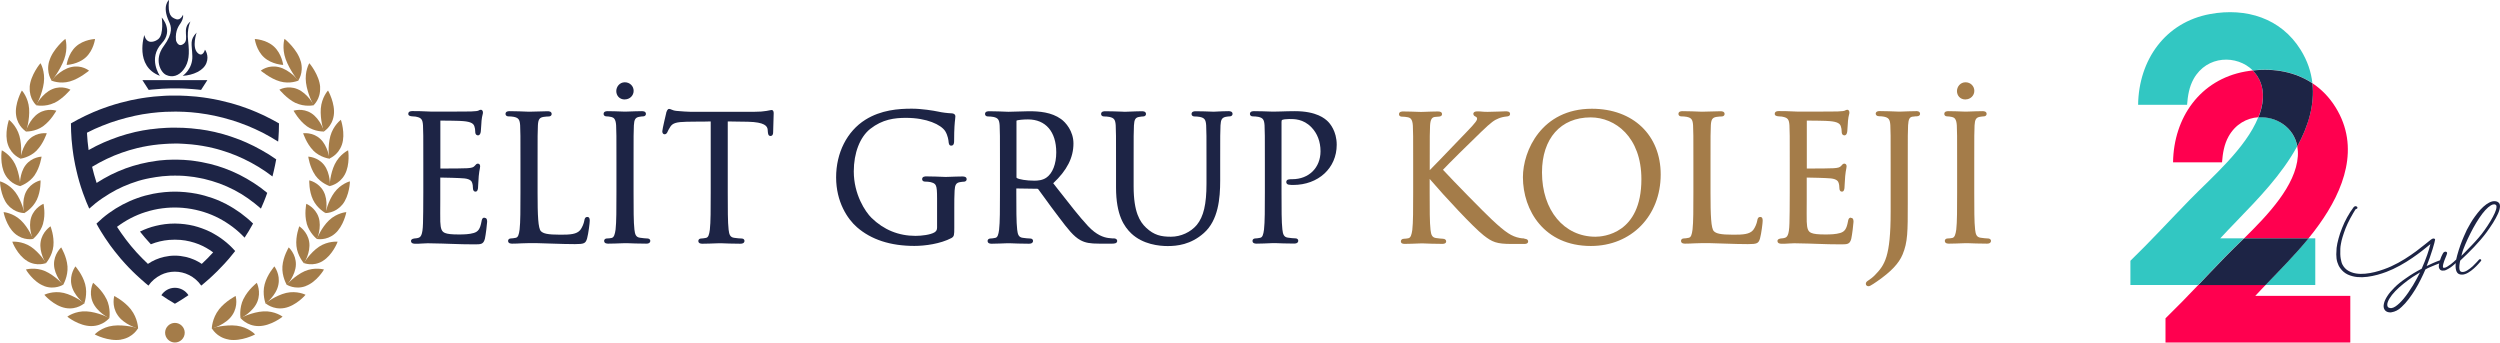 <?xml version="1.0" encoding="UTF-8"?><svg id="a" xmlns="http://www.w3.org/2000/svg" width="321.16" height="44" viewBox="0 0 321.16 44"><path d="M29.19,26.28c-.61-.32-1.24-.6-1.89-.83-.66-.23-1.34-.42-2.04-.56-.24-.05-.48-.09-.72-.12-.5-.07-1-.12-1.52-.14-.18,0-.36-.01-.55-.01s-.37,0-.55.01c-.51.02-1.02.07-1.52.14-.24.03-.48.08-.72.12-.7.14-1.38.32-2.04.56-.65.23-1.28.51-1.89.83-.61.32-1.2.69-1.75,1.09-.57.41-1.11.87-1.61,1.36.18.34.38.67.57.99.17.28.34.55.52.82.22.33.44.65.67.97.18.25.37.5.56.74.26.33.52.65.79.97.18.21.37.42.56.63.31.34.62.67.95.99.17.17.34.33.51.49.37.35.76.69,1.15,1.03.13.11.27.22.4.33.4-.58.95-1.05,1.59-1.37.54-.27,1.16-.42,1.8-.42s1.26.15,1.8.42c.64.31,1.19.79,1.59,1.37.14-.11.27-.22.4-.33.39-.33.78-.67,1.15-1.03.17-.16.34-.32.51-.49.32-.32.64-.65.95-.99.19-.21.37-.42.56-.63.27-.32.53-.64.79-.97-.45-.52-.96-.99-1.51-1.41-.55-.42-1.14-.78-1.76-1.09-.65-.31-1.34-.56-2.05-.74-.75-.18-1.54-.28-2.35-.29-.03,0-.05,0-.08,0s-.05,0-.08,0c-.81,0-1.6.11-2.35.29-.72.17-1.4.42-2.05.74.42.53.86,1.05,1.32,1.54.03.03.06.06.08.09.74-.3,1.52-.49,2.35-.56.24-.02.49-.03.73-.03s.49.01.73.03c.82.07,1.61.27,2.35.56.66.27,1.28.62,1.84,1.04-.46.51-.94,1-1.44,1.46,0,0-.01.01-.02.02-.62-.42-1.32-.73-2.08-.9-.44-.1-.91-.16-1.38-.16s-.94.06-1.38.16c-.75.17-1.45.48-2.08.9,0,0-.01-.01-.02-.02-.5-.47-.98-.96-1.44-1.46-.02-.02-.04-.05-.06-.07-.44-.49-.86-.99-1.26-1.52-.03-.04-.06-.08-.09-.12-.38-.51-.75-1.03-1.1-1.57.55-.41,1.13-.78,1.74-1.1.62-.32,1.26-.59,1.93-.8.7-.22,1.43-.39,2.17-.48.19-.02.37-.04.56-.06.34-.03.67-.04,1.02-.04s.68.01,1.02.04c.19.02.37.03.56.06.75.1,1.47.26,2.17.48.67.21,1.32.48,1.93.8,0,0,.01-.02.02-.02,0,0-.01.02-.02.02.61.32,1.19.69,1.74,1.1.56.42,1.07.88,1.55,1.39.18-.27.35-.55.52-.82.2-.33.39-.66.57-.99-.5-.49-1.04-.94-1.61-1.36-.56-.4-1.14-.77-1.75-1.09Z" fill="#1d2445"/><path d="M34.03,14.89c-.09-.04-.17-.08-.26-.12-.53-.25-1.08-.48-1.63-.7-.16-.06-.32-.12-.49-.18-.48-.18-.97-.34-1.47-.49-.22-.07-.45-.13-.67-.19-.44-.12-.89-.23-1.34-.33-.27-.06-.54-.11-.81-.16-.41-.08-.83-.14-1.24-.2-.3-.04-.61-.08-.91-.11-.39-.04-.79-.07-1.19-.09-.32-.02-.64-.03-.96-.04-.19,0-.39,0-.58,0s-.39,0-.58,0c-.32,0-.64.02-.96.04-.4.02-.79.05-1.19.09-.31.03-.61.07-.91.11-.42.06-.83.12-1.24.2-.27.05-.54.11-.81.16-.45.1-.9.21-1.34.33-.23.06-.45.13-.67.19-.5.15-.99.31-1.47.49-.16.06-.32.12-.49.18-.55.21-1.1.45-1.63.7-.09.04-.17.08-.26.12-.62.3-1.23.62-1.82.96,0,.69.03,1.37.08,2.05,0,.1.02.2.03.29.05.59.12,1.17.21,1.75.03.18.06.35.09.53.09.51.19,1.01.31,1.5.05.23.11.47.17.7.12.44.24.88.38,1.31.09.27.18.54.27.8.14.39.29.78.44,1.16.12.29.24.58.37.86.53-.48,1.08-.92,1.67-1.32.57-.39,1.16-.75,1.78-1.08.61-.32,1.24-.59,1.88-.83.64-.24,1.3-.44,1.98-.59.16-.04.33-.07.49-.1.53-.1,1.06-.18,1.6-.24.33-.03.65-.05.99-.07.21,0,.42-.01.64-.01s.43,0,.64.01c.33.01.66.03.99.07.54.05,1.08.13,1.6.24.16.03.33.07.49.1.68.16,1.34.36,1.98.59.65.24,1.28.52,1.88.83.62.32,1.21.68,1.78,1.08.58.41,1.14.85,1.67,1.32.13-.28.25-.57.37-.86.16-.38.3-.77.44-1.16-.55-.46-1.13-.89-1.74-1.28-.59-.38-1.2-.73-1.83-1.05-.62-.31-1.25-.58-1.9-.82-.61-.22-1.24-.42-1.87-.57-.03,0-.06-.02-.09-.02-.67-.16-1.34-.29-2.03-.38-.13-.02-.26-.03-.39-.05-.57-.06-1.14-.09-1.72-.1-.09,0-.17,0-.26,0s-.17,0-.26,0c-.58,0-1.16.04-1.72.1-.13.01-.26.03-.39.05-.69.09-1.37.22-2.03.38-.03,0-.06.02-.09.02-.64.16-1.26.35-1.87.57-.65.24-1.29.52-1.9.82-.63.32-1.24.67-1.83,1.05,0-.03-.02-.06-.03-.09-.21-.65-.39-1.31-.55-1.98,0,0,0-.02,0-.03,0,0,0,.02,0,.03.61-.37,1.24-.71,1.89-1.02.63-.3,1.28-.57,1.94-.8.31-.11.63-.21.95-.31.34-.1.69-.2,1.03-.28.45-.11.91-.2,1.37-.28.22-.04.43-.07.65-.1.51-.07,1.02-.12,1.54-.15.17-.01.35-.02.52-.03.26,0,.53-.02.79-.02s.53,0,.79.02c.17,0,.35.02.52.03.52.03,1.03.08,1.54.15.22.03.44.06.65.1.46.08.92.17,1.37.28.35.08.69.18,1.03.28.32.1.64.2.95.31.66.23,1.31.5,1.94.8.65.31,1.28.65,1.89,1.02,0,0,0-.02,0-.03,0,0,0,.02,0,.03.63.38,1.23.8,1.81,1.24.06-.23.12-.46.17-.7.12-.5.22-1,.31-1.5-.61-.43-1.24-.83-1.9-1.19-.63-.36-1.28-.68-1.95-.98-.54-.24-1.09-.46-1.66-.65-.11-.04-.23-.08-.34-.12-.62-.21-1.26-.39-1.91-.54-.04,0-.08-.02-.11-.03-.65-.15-1.32-.27-2-.36-.02,0-.03,0-.05,0-.67-.09-1.34-.15-2.03-.18,0,0-.02,0-.03,0-.34-.01-.68-.02-1.02-.02s-.68,0-1.02.02c0,0-.02,0-.03,0-.68.03-1.36.09-2.03.18-.02,0-.03,0-.05,0-.67.09-1.34.21-2,.36-.04,0-.08.02-.11.03-.65.15-1.28.33-1.91.54-.11.04-.23.08-.34.12-.56.2-1.11.41-1.66.65-.67.29-1.32.62-1.95.98,0,0,0-.01,0-.02-.1-.73-.17-1.46-.21-2.21.66-.34,1.33-.65,2.02-.92,0,0,0,0,.01,0,.67-.27,1.34-.51,2.04-.72,0,0,.02,0,.02,0,.65-.2,1.32-.37,2-.52.03,0,.06-.01.08-.02.64-.14,1.29-.25,1.95-.33.05,0,.09-.01.14-.02.63-.08,1.27-.13,1.91-.16.06,0,.11,0,.17,0,.32-.01.63-.02.95-.02s.64,0,.95.02c.06,0,.11,0,.17,0,.64.03,1.28.08,1.91.16.05,0,.09.01.14.02.66.08,1.31.2,1.95.33.03,0,.06.01.08.02.68.14,1.34.32,2,.52,0,0,.02,0,.02,0,.69.21,1.37.45,2.04.72,0,0,0,0,.01,0,.69.28,1.36.59,2.02.92.68.35,1.34.73,1.98,1.14,0-.1.02-.2.03-.29.05-.68.08-1.36.08-2.05-.59-.34-1.2-.66-1.82-.96Z" fill="#1d2445"/><path d="M22.47,36.97c-.73,0-1.37.38-1.74.95.56.39,1.14.75,1.74,1.1.59-.34,1.17-.71,1.74-1.1-.37-.57-1.01-.95-1.74-.95Z" fill="#1d2445"/><path d="M23.48,9.74c1.33-.08,2.66-.66,3.04-1.65.38-.98-.19-1.71-.19-1.71,0,0-.27,1.07-.95.41-.76-.74-.12-2.61-.12-2.61-.93,1.01-.6,1.38-.55,3.04.05,1.66-1.23,2.51-1.23,2.51Z" fill="#1d2445"/><path d="M21.02,5.94c-1.26,1.72-.4,3.36.33,3.69.76.35,1.61.16,2.27-.74.66-.9.74-1.97.55-3.61-.19-1.64.3-2.52.3-2.52-1.17.91-.11,2.23-.85,2.84s-1.01-.41-1.01-.41c-.15-1.33.46-2,.6-2.23.14-.23.38-.64.3-1.07,0,0-.31.79-.9.57s-1.09-.47-.9-2.47c0,0-.95.74,0,2.78.29.62.57,1.44-.68,3.16Z" fill="#1d2445"/><path d="M20.54,9.74s-1.58-2.23.25-4.19c1.54-1.65-.01-3.3-.01-3.3,0,0,.3,2.14-.43,2.76-.43.37-1.52.77-1.81-.51,0,0-1.3,4.01,2,5.24Z" fill="#1d2445"/><path d="M19.56,11.5c.42-.04.84-.07,1.27-.1.34-.02.68-.03,1.02-.04.21,0,.42,0,.62,0s.42,0,.62,0c.34,0,.68.02,1.02.04.42.02.85.06,1.27.1.15.02.3.04.45.05l.81-1.26h-8.35l.81,1.26c.15-.02.3-.04.45-.05Z" fill="#1d2445"/><path d="M35.19,5.98c1.01.92,1.19,2.36,1.19,2.36,0,0-1.45-.05-2.46-.97-1.01-.92-1.19-2.36-1.19-2.36,0,0,1.45.05,2.46.97Z" fill="#a47c49"/><path d="M28.12,39.77c-.87,1.11-.92,2.42-.91,2.43,0,.02,1.82-.49,2.63-1.72.82-1.21.42-2.46.43-2.46,0,.01-1.29.65-2.16,1.75Z" fill="#a47c49"/><path d="M29.39,43.62c-1.6-.27-2.19-1.48-2.19-1.47.02,0,1.73-.49,3.21-.31,1.49.18,2.36,1.11,2.36,1.12.02,0-1.76.94-3.38.67Z" fill="#a47c49"/><path d="M31.28,38.39c-.6,1.22-.38,2.49-.37,2.49,0,.02,1.6-.78,2.14-2.1.54-1.31-.07-2.45-.06-2.45,0,.01-1.11.85-1.7,2.06Z" fill="#a47c49"/><path d="M33.23,41.89c-1.55,0-2.34-1.06-2.34-1.05.02,0,1.52-.76,2.95-.84,1.45-.08,2.46.67,2.46.68.02,0-1.5,1.21-3.07,1.21Z" fill="#a47c49"/><path d="M34,36.51c-.34,1.28.11,2.48.12,2.48,0,.02,1.37-1.02,1.64-2.4.28-1.36-.52-2.37-.51-2.37,0,.01-.91,1.02-1.25,2.29Z" fill="#a47c49"/><path d="M36.53,39.57c-1.48.27-2.43-.63-2.43-.62.02,0,1.3-.99,2.66-1.32,1.38-.32,2.49.23,2.49.24.02,0-1.22,1.43-2.72,1.7Z" fill="#a47c49"/><path d="M36.28,34.22c-.09,1.3.56,2.38.57,2.38,0,.02,1.13-1.23,1.16-2.61.03-1.37-.93-2.21-.92-2.21,0,.01-.71,1.15-.81,2.44Z" fill="#a47c49"/><path d="M39.28,36.75c-1.38.52-2.46-.19-2.46-.18.01,0,1.07-1.18,2.33-1.74,1.28-.55,2.46-.21,2.47-.21.02,0-.94,1.61-2.34,2.12Z" fill="#a47c49"/><path d="M38.08,31.6c.13,1.28.96,2.22.97,2.22,0,.02.89-1.39.67-2.75-.21-1.34-1.28-1.99-1.27-2,0,.01-.5,1.25-.37,2.53Z" fill="#a47c49"/><path d="M41.45,33.54c-1.26.75-2.43.24-2.43.25.01,0,.83-1.34,1.97-2.1,1.16-.76,2.37-.64,2.38-.64.02,0-.65,1.73-1.92,2.48Z" fill="#a47c49"/><path d="M39.4,28.72c.35,1.23,1.32,2,1.33,1.99,0,.01.63-1.51.2-2.8-.43-1.28-1.59-1.73-1.58-1.73,0,.01-.29,1.32.06,2.54Z" fill="#a47c49"/><path d="M43.02,30.02c-1.11.95-2.34.67-2.33.68.01,0,.58-1.45,1.58-2.4,1-.95,2.22-1.06,2.22-1.05.01,0-.35,1.82-1.47,2.77Z" fill="#a47c49"/><path d="M40.21,25.66c.55,1.15,1.62,1.72,1.63,1.72,0,.01.37-1.6-.27-2.79-.63-1.18-1.84-1.42-1.84-1.42,0,.01-.06,1.35.48,2.49Z" fill="#a47c49"/><path d="M43.97,26.29c-.93,1.13-2.18,1.08-2.17,1.08.01,0,.33-1.53,1.15-2.64.82-1.12,1.99-1.44,2-1.43.01-.01-.04,1.85-.97,2.99Z" fill="#a47c49"/><path d="M40.49,22.51c.73,1.04,1.88,1.41,1.89,1.4.01.01.09-1.64-.74-2.71-.82-1.06-2.05-1.07-2.04-1.08,0,0,.18,1.35.89,2.38Z" fill="#a47c49"/><path d="M44.28,22.45c-.72,1.28-1.95,1.45-1.95,1.46,0,0,.07-1.57.68-2.82.62-1.26,1.7-1.78,1.71-1.78.01-.01.29,1.84-.44,3.14Z" fill="#a47c49"/><path d="M40.23,19.33c.89.9,2.08,1.06,2.09,1.05.01.01-.19-1.64-1.19-2.55-.99-.9-2.2-.7-2.19-.71.01,0,.42,1.32,1.3,2.21Z" fill="#a47c49"/><path d="M43.92,18.59c-.48,1.4-1.66,1.79-1.65,1.8,0-.01-.2-1.56.17-2.92.38-1.36,1.35-2.08,1.35-2.08,0-.01.62,1.79.13,3.2Z" fill="#a47c49"/><path d="M39.4,16.21c1.04.74,2.23.69,2.24.68.02,0-.49-1.6-1.64-2.34-1.14-.73-2.29-.32-2.29-.33.01,0,.67,1.25,1.7,1.99Z" fill="#a47c49"/><path d="M42.88,14.81c-.21,1.49-1.3,2.08-1.29,2.09,0-.01-.48-1.52-.38-2.95.11-1.43.92-2.33.93-2.32,0-.02.96,1.69.74,3.18Z" fill="#a47c49"/><path d="M37.98,13.22c1.17.56,2.33.3,2.33.29.02,0-.79-1.52-2.09-2.06-1.28-.54-2.33.08-2.33.07.02,0,.93,1.15,2.08,1.71Z" fill="#a47c49"/><path d="M41.12,11.21c.09,1.53-.86,2.32-.85,2.32,0-.01-.77-1.44-.96-2.9-.19-1.46.41-2.51.43-2.51,0-.02,1.3,1.54,1.39,3.08Z" fill="#a47c49"/><path d="M35.96,10.46c1.28.37,2.37-.1,2.37-.11.02,0-1.1-1.4-2.52-1.73-1.4-.33-2.31.47-2.31.46.02,0,1.2,1.02,2.46,1.38Z" fill="#a47c49"/><path d="M38.64,7.88c.42,1.53-.36,2.5-.35,2.5,0-.01-1.06-1.33-1.59-2.77-.52-1.45-.16-2.62-.15-2.62,0-.02,1.66,1.34,2.08,2.89Z" fill="#a47c49"/><path d="M9.75,5.98c-1.01.92-1.19,2.36-1.19,2.36,0,0,1.45-.05,2.46-.97,1.01-.92,1.19-2.36,1.19-2.36,0,0-1.45.05-2.46.97Z" fill="#a47c49"/><path d="M16.83,39.77c.87,1.11.92,2.42.91,2.43,0,.02-1.82-.49-2.63-1.72-.82-1.21-.42-2.46-.43-2.46,0,.01,1.29.65,2.16,1.75Z" fill="#a47c49"/><path d="M15.55,43.62c1.6-.27,2.19-1.48,2.19-1.47-.02,0-1.73-.49-3.21-.31-1.49.18-2.36,1.11-2.36,1.12-.02,0,1.76.94,3.38.67Z" fill="#a47c49"/><path d="M13.67,38.39c.6,1.22.38,2.49.37,2.49,0,.02-1.6-.78-2.14-2.1-.54-1.31.07-2.45.06-2.45,0,.01,1.11.85,1.7,2.06Z" fill="#a47c49"/><path d="M11.72,41.89c1.55,0,2.34-1.06,2.34-1.05-.02,0-1.52-.76-2.95-.84-1.45-.08-2.46.67-2.46.68-.02,0,1.5,1.21,3.07,1.21Z" fill="#a47c49"/><path d="M10.94,36.51c.34,1.28-.11,2.48-.12,2.48,0,.02-1.37-1.02-1.64-2.4-.28-1.36.52-2.37.51-2.37,0,.01.91,1.02,1.25,2.29Z" fill="#a47c49"/><path d="M8.42,39.57c1.48.27,2.43-.63,2.43-.62-.02,0-1.3-.99-2.66-1.32-1.38-.32-2.49.23-2.49.24-.02,0,1.22,1.43,2.72,1.7Z" fill="#a47c49"/><path d="M8.67,34.22c.09,1.3-.56,2.38-.57,2.38,0,.02-1.13-1.23-1.16-2.61-.03-1.37.93-2.21.92-2.21,0,.01.71,1.15.81,2.44Z" fill="#a47c49"/><path d="M5.67,36.75c1.38.52,2.46-.19,2.46-.18-.01,0-1.07-1.18-2.33-1.74-1.28-.55-2.46-.21-2.47-.21-.02,0,.94,1.61,2.34,2.12Z" fill="#a47c49"/><path d="M6.86,31.6c-.13,1.28-.96,2.22-.97,2.22,0,.02-.89-1.39-.67-2.75.21-1.34,1.28-1.99,1.27-2,0,.01.5,1.25.37,2.53Z" fill="#a47c49"/><path d="M3.5,33.54c1.26.75,2.43.24,2.43.25-.01,0-.83-1.34-1.97-2.1-1.16-.76-2.37-.64-2.38-.64-.02,0,.65,1.73,1.92,2.48Z" fill="#a47c49"/><path d="M5.54,28.72c-.35,1.23-1.32,2-1.33,1.99,0,.01-.63-1.51-.2-2.8.43-1.28,1.59-1.73,1.58-1.73,0,.01.29,1.32-.06,2.54Z" fill="#a47c49"/><path d="M1.93,30.02c1.11.95,2.34.67,2.33.68-.01,0-.58-1.45-1.58-2.4-1-.95-2.22-1.06-2.22-1.05-.01,0,.35,1.82,1.47,2.77Z" fill="#a47c49"/><path d="M4.73,25.66c-.55,1.15-1.62,1.72-1.63,1.72,0,.01-.37-1.6.27-2.79.63-1.18,1.84-1.42,1.84-1.42,0,.01.06,1.35-.48,2.49Z" fill="#a47c49"/><path d="M.98,26.29c.93,1.13,2.18,1.08,2.17,1.08-.01,0-.33-1.53-1.15-2.64C1.18,23.61,0,23.29,0,23.3c-.01-.01.04,1.85.97,2.99Z" fill="#a47c49"/><path d="M4.45,22.51c-.73,1.04-1.88,1.41-1.89,1.4-.01.01-.09-1.64.74-2.71.82-1.06,2.05-1.07,2.04-1.08,0,0-.18,1.35-.89,2.38Z" fill="#a47c49"/><path d="M.67,22.45c.72,1.28,1.95,1.45,1.95,1.46,0,0-.07-1.57-.68-2.82-.62-1.26-1.7-1.78-1.71-1.78-.01-.01-.29,1.84.44,3.14Z" fill="#a47c49"/><path d="M4.72,19.33c-.89.9-2.08,1.06-2.09,1.05-.01.01.19-1.64,1.19-2.55.99-.9,2.2-.7,2.19-.71-.01,0-.42,1.32-1.3,2.21Z" fill="#a47c49"/><path d="M1.02,18.59c.48,1.4,1.66,1.79,1.65,1.8,0-.01.2-1.56-.17-2.92-.38-1.36-1.35-2.08-1.35-2.08,0-.01-.62,1.79-.13,3.2Z" fill="#a47c49"/><path d="M5.55,16.21c-1.04.74-2.23.69-2.24.68-.02,0,.49-1.6,1.64-2.34,1.14-.73,2.29-.32,2.29-.33-.01,0-.67,1.25-1.7,1.99Z" fill="#a47c49"/><path d="M2.07,14.81c.21,1.49,1.3,2.08,1.29,2.09,0-.01.48-1.52.38-2.95-.11-1.43-.92-2.33-.93-2.32,0-.02-.96,1.69-.74,3.18Z" fill="#a47c49"/><path d="M6.96,13.22c-1.17.56-2.33.3-2.33.29-.02,0,.79-1.52,2.09-2.06,1.28-.54,2.33.08,2.33.07-.02,0-.93,1.15-2.08,1.71Z" fill="#a47c49"/><path d="M3.82,11.21c-.09,1.53.86,2.32.85,2.32,0-.01.77-1.44.96-2.9.19-1.46-.41-2.51-.43-2.51,0-.02-1.3,1.54-1.39,3.08Z" fill="#a47c49"/><path d="M8.98,10.46c-1.28.37-2.37-.1-2.37-.11-.02,0,1.1-1.4,2.52-1.73,1.4-.33,2.31.47,2.31.46-.02,0-1.2,1.02-2.46,1.38Z" fill="#a47c49"/><path d="M6.31,7.88c-.42,1.53.36,2.5.35,2.5,0-.01,1.06-1.33,1.59-2.77.52-1.45.16-2.62.15-2.62,0-.02-1.66,1.34-2.08,2.89Z" fill="#a47c49"/><path d="M23.73,42.74c0,.7-.57,1.26-1.26,1.26s-1.26-.57-1.26-1.26.57-1.26,1.26-1.26,1.26.57,1.26,1.26Z" fill="#a47c49"/><path d="M62.23,27.96c-.29,0-.34.3-.37.48-.18.96-.41,1.31-1,1.49-.57.17-1.26.19-1.93.19-.92,0-1.45-.06-1.76-.19-.42-.17-.57-.51-.61-1.45-.02-.33,0-1.75,0-2.79,0-.41,0-.76,0-.97v-1.91c.44,0,2.53.05,3.11.11.77.09.94.38,1,.61.05.15.08.35.08.56,0,.35.11.53.33.53.28,0,.32-.36.33-.5,0-.11.01-.23.02-.38.01-.3.03-.66.07-1.11.04-.45.1-.76.14-.96.03-.14.04-.23.04-.29,0-.34-.24-.36-.29-.36-.17,0-.26.12-.4.28-.17.2-.38.27-.98.31-.36.03-2,.04-3.44.04,0-.01,0-.03,0-.04v-6.08s0-.03,0-.04c.43,0,2.61.02,2.95.07,1.04.09,1.33.34,1.43.7.06.16.1.41.1.66,0,.42.25.47.36.47.11,0,.31-.07.36-.54.03-.4.05-.73.07-1l.02-.33c.03-.37.09-.6.13-.77.03-.11.05-.19.05-.27,0-.35-.2-.38-.27-.38-.11,0-.18.04-.32.11-.07.04-.36.09-.94.11-.5.02-4.85.02-5.03.02-1.39-.07-1.98-.07-2.5-.07-.13,0-.53,0-.53.36,0,.25.28.29.45.31.07,0,.15.01.24.02.14,0,.29.02.39.05.6.13.76.35.81,1.09.04.7.04,1.32.04,4.75v3.88c0,1.98-.02,3.1-.04,3.94-.04,1.63-.32,1.82-.66,1.9-.1.03-.19.04-.32.05l-.17.02c-.32.05-.39.2-.39.31,0,.35.39.36.52.36h0c.33.01.65-.01.95-.03.23-.02.46-.03.68-.03.59,0,1.25.02,1.89.04.29,0,.58.02.86.03.22,0,.44.01.67.02.63.02,1.35.05,2.56.05.85,0,1.17,0,1.36-.71.11-.46.29-1.98.29-2.18,0-.15,0-.51-.31-.51Z" fill="#1d2445"/><path d="M75.45,27.87c-.32,0-.36.33-.38.44-.07.42-.29.93-.53,1.24-.46.55-1.3.6-2.53.6-1.73,0-2.22-.16-2.52-.45-.36-.36-.43-2.01-.43-4.92v-3.92c0-3.43,0-4.05.04-4.75.04-.76.2-1,.71-1.09.25-.04.54-.06.7-.06.2,0,.36-.13.36-.31,0-.36-.4-.36-.53-.36-.47,0-1.41.03-1.97.05-.22,0-.38.01-.41.01-.03,0-.13,0-.29-.01-.47-.02-1.45-.06-2.2-.06-.13,0-.53,0-.53.36,0,.18.15.31.36.31.19,0,.55.02.71.06.6.13.76.35.81,1.09.04.7.04,1.32.04,4.75v3.88c0,2.06,0,3.84-.11,4.76-.09.66-.19,1-.5,1.06-.24.05-.47.08-.62.08-.24,0-.36.16-.36.31,0,.36.4.36.53.36.43,0,.82-.02,1.18-.04,1.46-.07,2.81,0,4.1.04.96.03,1.86.06,2.78.06,1.18,0,1.37-.09,1.56-.73.18-.66.34-2.01.34-2.25,0-.18,0-.51-.31-.51Z" fill="#1d2445"/><path d="M80.27,12.77c.63,0,1.13-.49,1.13-1.1s-.49-1.1-1.13-1.1c-.68,0-1.1.58-1.1,1.13s.38,1.08,1.1,1.08Z" fill="#1d2445"/><path d="M83.09,30.63c-.12,0-.57-.04-.88-.09-.51-.07-.64-.41-.71-1.05-.11-.92-.11-2.7-.11-4.76v-3.88c0-3.43,0-4.05.04-4.75.04-.75.2-1,.67-1.09.25-.04.38-.06.52-.06.2,0,.36-.13.36-.31,0-.36-.4-.36-.53-.36-.47,0-1.3.03-1.8.05-.19,0-.33.01-.36.01s-.16,0-.34-.01c-.47-.02-1.35-.05-1.88-.05-.13,0-.53,0-.53.36,0,.18.15.31.36.31.12,0,.4.02.64.08.29.07.56.24.61,1.07.04.7.04,1.32.04,4.75v3.88c0,2.06,0,3.84-.11,4.76-.09.62-.2,1.02-.52,1.08-.18.04-.41.06-.53.06-.39,0-.42.24-.42.31,0,.36.4.36.53.36.47,0,1.3-.03,1.8-.05.19,0,.33-.01.36-.01.03,0,.12,0,.26,0,.5.02,1.54.06,2.47.06.44,0,.51-.22.51-.36,0-.05-.02-.31-.44-.31Z" fill="#1d2445"/><path d="M99.11,14.13c-.06,0-.13.01-.23.04s-.24.05-.42.08c-.38.07-.9.11-1.53.11h-8.26c-.27,0-1.11-.05-1.73-.11-.35-.03-.56-.12-.7-.18-.1-.04-.18-.08-.28-.08-.21,0-.3.27-.38.51v.04s-.5,2.07-.5,2.33c0,.28.16.38.29.38.26,0,.35-.24.39-.33.07-.15.13-.29.36-.65.31-.46.78-.6,2.1-.63.54-.01,1.08-.02,1.63-.02.48,0,.97,0,1.45-.02v9.14c0,2.06,0,3.84-.11,4.76-.09.66-.19,1-.5,1.06-.24.05-.47.08-.62.08-.24,0-.36.16-.36.31,0,.36.4.36.53.36.47,0,1.3-.03,1.8-.05.19,0,.33-.01.36-.01.03,0,.12,0,.26,0,.49.02,1.52.06,2.45.06.48,0,.53-.25.53-.36,0-.15-.11-.31-.36-.31-.18,0-.66-.04-.97-.09-.51-.07-.64-.41-.71-1.05-.11-.92-.11-2.7-.11-4.76v-9.14c.4,0,.8.01,1.21.02.46,0,.92.01,1.39.02,2.15.05,2.49.56,2.53,1.03,0,.05,0,.1.01.15,0,.03,0,.06.01.11.02.22.04.54.35.54.06,0,.33-.02.33-.47,0-.09,0-.36.02-.7.02-.56.05-1.31.05-1.73,0-.12,0-.44-.29-.44Z" fill="#1d2445"/><path d="M123.64,22.67c-.47,0-1.3.03-1.8.05-.19,0-.33.01-.36.01-.03,0-.13,0-.29-.01-.47-.02-1.45-.06-2.2-.06-.13,0-.53,0-.53.36,0,.18.15.31.36.31.19,0,.55.02.7.06.74.2.86.29.86,2.1v3.75c0,.3-.11.48-.35.62-.52.3-1.62.44-2.42.44-2.18,0-4.08-.78-5.65-2.31-.79-.77-2.28-3-2.28-5.97,0-2.37.79-4.41,2.11-5.46,1.58-1.24,3.14-1.42,4.6-1.42,2.68,0,4.49.88,5.03,1.7.36.58.43,1.24.44,1.38.02.19.05.49.33.49.38,0,.38-.4.38-.64,0-1.59.08-2.35.13-2.76.02-.16.03-.28.03-.37,0-.12-.06-.34-.44-.38-.58-.02-1.33-.12-1.75-.22-.62-.13-2.13-.38-3.41-.38-1.71,0-3.94.16-5.96,1.42-2.36,1.48-3.76,4.25-3.76,7.4s1.45,5.34,2.68,6.41c1.82,1.59,4.3,2.4,7.37,2.4,1.38,0,3.35-.27,4.76-1.01.36-.21.37-.38.37-1.34v-2.47c0-.92,0-1.58.04-2.28.04-.75.2-1,.67-1.09.25-.04.38-.06.52-.06.2,0,.36-.13.36-.31,0-.36-.4-.36-.53-.36Z" fill="#1d2445"/><path d="M143.18,30.63c-.13,0-.43,0-.83-.06-.57-.09-1.47-.35-2.58-1.53-1.11-1.19-2.4-2.85-3.9-4.77l-.57-.73c1.78-1.67,2.6-3.3,2.6-5.11,0-1.58-1-2.72-1.6-3.14-1.23-.88-2.78-1-4.14-1-.43,0-1.25.03-1.86.05-.36.01-.65.02-.74.02-.03,0-.13,0-.29-.01-.47-.02-1.45-.06-2.2-.06-.13,0-.53,0-.53.36,0,.18.15.31.36.31.19,0,.55.02.71.06.6.13.76.35.81,1.09.04.7.04,1.32.04,4.75v3.88c0,2.06,0,3.84-.11,4.76-.09.66-.19,1-.5,1.06-.24.05-.47.08-.62.08-.24,0-.36.16-.36.31,0,.36.4.36.53.36.56,0,1.63-.05,1.98-.06h.09s.12,0,.26,0c.49.02,1.52.06,2.45.06.48,0,.53-.25.53-.36,0-.15-.11-.31-.36-.31-.19,0-.66-.04-.97-.09-.51-.07-.64-.41-.71-1.05-.11-.92-.11-2.7-.11-4.76v-.53s2.68.04,2.68.04c.07,0,.09.01.14.06.19.24.48.64.82,1.12.46.64,1.04,1.44,1.58,2.14l.28.37c1.11,1.47,1.84,2.43,2.75,2.92.62.33,1.21.44,2.44.44h1.56c.28,0,.71,0,.71-.36,0-.17-.17-.31-.38-.31ZM130.58,15.56c0-.05.02-.08.05-.09.21-.06.79-.13,1.43-.13,2.27,0,3.63,1.58,3.63,4.23,0,1.49-.47,2.7-1.27,3.25-.5.35-1.12.39-1.55.39-1.03,0-1.96-.17-2.22-.33-.06-.03-.07-.06-.07-.11v-7.2Z" fill="#1d2445"/><path d="M157.79,14.28c-.45,0-1.06.03-1.47.05-.19,0-.33.02-.38.02-.03,0-.14,0-.31-.01-.45-.02-1.3-.05-2.03-.05-.13,0-.53,0-.53.36,0,.18.15.31.36.31.19,0,.55.02.71.06.6.13.76.35.81,1.09.04.7.04,1.32.04,4.75v2.75c0,2.63-.37,4.21-1.24,5.28-.79.94-2.06,1.52-3.32,1.52s-2.17-.19-3.2-1.16c-.79-.75-1.6-1.97-1.6-5.31v-3.08c0-3.43,0-4.05.04-4.75.04-.76.2-1.02.67-1.09.25-.04.38-.06.52-.06.2,0,.36-.13.36-.31,0-.36-.4-.36-.53-.36-.43,0-1.13.03-1.63.05-.27.01-.48.02-.55.02-.06,0-.23,0-.46-.02-.52-.02-1.38-.05-2.07-.05-.13,0-.53,0-.53.36,0,.18.15.31.36.31.19,0,.55.02.71.06.6.13.76.35.81,1.09.04.7.04,1.32.04,4.75v3.22c0,3.57,1.05,5.04,1.97,5.92,1.49,1.4,3.56,1.61,4.66,1.61,1.19,0,2.97-.17,4.66-1.68,1.85-1.64,2.09-4.45,2.09-6.72v-2.36c0-3.43,0-4.05.04-4.75.04-.74.19-.98.67-1.09.25-.04.38-.06.52-.06.2,0,.36-.13.36-.31,0-.36-.4-.36-.53-.36Z" fill="#1d2445"/><path d="M166.36,14.28c-.6,0-1.3.02-1.86.04-.39.01-.72.02-.91.02-.05,0-.2,0-.41-.01-.51-.02-1.38-.05-2.08-.05-.13,0-.53,0-.53.36,0,.18.15.31.36.31.19,0,.55.02.71.06.6.13.76.35.81,1.09.04.7.04,1.32.04,4.75v3.88c0,2.06,0,3.84-.11,4.76-.09.66-.19,1-.5,1.06-.24.05-.47.08-.62.08-.24,0-.36.16-.36.31,0,.36.4.36.53.36.51,0,1.43-.04,1.87-.06.13,0,.22-.01.24-.01.03,0,.12,0,.26,0,.49.02,1.52.06,2.45.06.48,0,.53-.25.53-.36,0-.15-.11-.31-.36-.31-.19,0-.66-.04-.97-.09-.51-.07-.64-.41-.71-1.05-.11-.92-.11-2.7-.11-4.76v-9.06c0-.18.04-.24.07-.25.16-.07.5-.12.87-.12h.1c.58,0,1.75-.02,2.79,1.05.77.79,1.18,1.86,1.18,3.09,0,2.11-1.49,3.59-3.63,3.59-.4,0-.77,0-.77.38,0,.19.17.33.38.33h0c.11.02.31.03.5.03,3.24,0,5.6-2.17,5.6-5.16,0-1.77-.89-2.76-1.16-3.02-.34-.32-1.39-1.3-4.22-1.3Z" fill="#1d2445"/><path d="M195.84,30.63c-.21,0-.42-.02-.61-.06-1.04-.2-1.8-.7-3.55-2.33-1.02-.95-4.85-4.85-6.31-6.43.74-.79,3.12-3.15,4.91-4.87,1.32-1.28,1.71-1.52,2.24-1.73.28-.12.65-.21,1.07-.25.11-.01.4-.04.4-.33,0-.33-.42-.33-.55-.33-.15,0-.46.01-.83.03-.51.02-1.11.04-1.51.04s-.54-.02-.7-.03c-.15-.02-.3-.03-.62-.03-.46,0-.51.22-.51.31,0,.23.19.31.31.37.1.04.17.14.17.25,0,.2-.09.42-1.36,1.73-.45.47-1.1,1.14-1.78,1.85-1.09,1.14-2.3,2.4-2.94,3.04v-.98c0-3.43,0-4.05.04-4.75.05-.87.28-1.07.65-1.11l.49-.04c.11-.01.4-.04.4-.33,0-.22-.18-.33-.53-.33-.47,0-1.3.03-1.8.05-.19,0-.33.01-.36.01s-.17,0-.36-.01c-.5-.02-1.43-.05-1.95-.05-.13,0-.53,0-.53.36,0,.12.06.31.42.31.14,0,.52.02.75.08.29.07.56.24.61,1.07.04.7.04,1.32.04,4.75v3.88c0,2.06,0,3.84-.11,4.76-.09.62-.2,1.02-.52,1.08-.18.04-.41.06-.53.06-.31,0-.42.18-.42.33,0,.33.35.33.53.33.47,0,1.26-.03,1.73-.05.18,0,.31-.01.34-.01.03,0,.12,0,.26,0,.49.02,1.52.06,2.45.06.13,0,.51,0,.51-.33,0-.16-.14-.33-.44-.33-.11,0-.54-.04-.86-.09-.51-.07-.64-.41-.71-1.05-.11-.92-.11-2.7-.11-4.76v-1.78c1.98,2.31,5.63,6.23,6.94,7.25,1.1.86,1.66,1.1,3.57,1.1h1.63c.13,0,.51,0,.51-.33,0-.08-.04-.33-.49-.33Z" fill="#a47c49"/><path d="M204.5,13.97c-6.45,0-8.86,5.39-8.86,8.79,0,4.26,2.73,8.84,8.73,8.84,5.2,0,8.97-3.86,8.97-9.19,0-5.05-3.55-8.44-8.84-8.44ZM210.86,23.03c0,7.02-4.92,7.38-5.9,7.38-4.04,0-6.87-3.4-6.87-8.26,0-4.36,2.4-7.07,6.25-7.07,3.14,0,6.52,2.49,6.52,7.95Z" fill="#a47c49"/><path d="M226.13,27.87c-.32,0-.36.33-.38.44-.07.42-.29.93-.53,1.24-.46.55-1.3.6-2.53.6-1.73,0-2.22-.16-2.52-.45-.36-.36-.43-2.01-.43-4.92v-3.92c0-3.43,0-4.05.04-4.75.04-.76.2-1,.71-1.09.25-.04.54-.06.7-.06.2,0,.36-.13.36-.31,0-.36-.4-.36-.53-.36-.47,0-1.41.03-1.97.05-.22,0-.38.01-.41.01-.03,0-.13,0-.29-.01-.47-.02-1.45-.06-2.2-.06-.13,0-.53,0-.53.36,0,.18.15.31.36.31.19,0,.55.02.71.06.6.13.76.35.81,1.09.04.7.04,1.32.04,4.75v3.88c0,2.06,0,3.84-.11,4.76-.09.66-.19,1-.5,1.06-.24.05-.47.08-.62.08-.24,0-.36.16-.36.31,0,.36.4.36.53.36.43,0,.81-.02,1.18-.04,1.46-.07,2.81,0,4.1.04.96.03,1.86.06,2.78.06,1.18,0,1.37-.09,1.56-.73.18-.66.34-2.01.34-2.25,0-.18,0-.51-.31-.51Z" fill="#a47c49"/><path d="M237.77,27.96c-.29,0-.34.3-.37.48-.18.96-.41,1.31-1,1.49-.57.17-1.26.19-1.93.19-.92,0-1.45-.06-1.76-.19-.43-.17-.57-.51-.61-1.45-.02-.33,0-1.75,0-2.79,0-.41,0-.76,0-.97v-1.91c.44,0,2.53.05,3.11.11.77.09.94.38,1,.61.05.15.08.35.08.56,0,.35.11.53.33.53.28,0,.32-.36.33-.5,0-.11.01-.23.02-.38.01-.3.03-.66.07-1.11.04-.45.1-.76.14-.96.03-.14.04-.23.04-.29,0-.34-.24-.36-.29-.36-.17,0-.26.12-.4.28-.17.2-.38.27-.98.31-.36.03-2,.04-3.44.04,0-.01,0-.03,0-.04v-6.08s0-.03,0-.04c.43,0,2.6.02,2.95.07,1.04.09,1.33.34,1.43.7.06.17.1.41.1.66,0,.42.25.47.36.47s.31-.07.36-.54c.03-.4.05-.73.07-1l.02-.33c.03-.37.09-.6.13-.77.03-.11.05-.19.05-.27,0-.35-.2-.38-.27-.38-.11,0-.18.04-.32.11-.07.04-.36.09-.94.11-.5.02-4.85.02-5.03.02-1.39-.07-1.98-.07-2.5-.07-.13,0-.53,0-.53.36,0,.25.28.29.45.31.07,0,.15.01.24.02.14,0,.29.02.39.05.6.13.76.35.81,1.09.04.7.04,1.32.04,4.75v3.88c0,1.96-.02,3.09-.04,3.94-.04,1.63-.32,1.82-.66,1.9-.1.03-.19.04-.32.05l-.17.02c-.32.05-.39.2-.39.31,0,.35.39.36.52.36.33.01.65-.01.95-.03.23-.02.46-.03.68-.03.59,0,1.25.02,1.89.04.29,0,.58.02.86.03.23,0,.44.01.67.02.63.02,1.35.05,2.55.05.85,0,1.17,0,1.36-.71.11-.46.29-1.98.29-2.18,0-.15,0-.51-.31-.51Z" fill="#a47c49"/><path d="M246.14,14.28c-.47,0-1.3.03-1.8.05-.2,0-.33.01-.36.01-.03,0-.13,0-.29-.01-.48-.02-1.47-.06-2.22-.06-.46,0-.51.23-.51.33,0,.16.13.33.42.33.2,0,.49.02.65.06.6.13.76.35.81,1.09.04.7.04,1.32.04,4.75v6.37c0,5.8-.75,6.84-2.06,8.18-.18.18-.48.44-.73.59l-.04.03c-.2.13-.36.24-.36.46,0,.19.17.31.33.31.11,0,.18-.04.23-.06.22-.11.56-.34.88-.56,1.78-1.23,2.8-2.3,3.28-3.45.67-1.6.67-2.95.67-6.57v-5.29c0-3.43,0-4.05.04-4.75.05-.8.19-1.06.61-1.11h.07c.16-.03.31-.04.44-.04.29,0,.42-.16.42-.31,0-.36-.4-.36-.53-.36Z" fill="#a47c49"/><path d="M255.32,30.63c-.12,0-.57-.04-.88-.09-.51-.07-.64-.41-.71-1.05-.11-.92-.11-2.7-.11-4.76v-3.88c0-3.43,0-4.05.04-4.75.04-.75.2-1,.67-1.09.25-.04.38-.06.52-.06.2,0,.36-.13.36-.31,0-.36-.4-.36-.53-.36-.47,0-1.3.03-1.8.05-.2,0-.33.01-.36.01-.03,0-.16,0-.34-.01-.47-.02-1.35-.05-1.88-.05-.13,0-.53,0-.53.36,0,.18.15.31.36.31.13,0,.4.02.64.08.29.07.56.24.61,1.07.04.7.04,1.32.04,4.75v3.88c0,2.06,0,3.84-.11,4.76-.09.62-.2,1.02-.52,1.08-.18.04-.41.06-.53.06-.39,0-.42.24-.42.31,0,.36.4.36.53.36.47,0,1.3-.03,1.8-.05.19,0,.33-.01.36-.01.03,0,.12,0,.26,0,.5.02,1.54.06,2.47.06.44,0,.51-.22.51-.36,0-.05-.02-.31-.44-.31Z" fill="#a47c49"/><path d="M252.5,12.77c.63,0,1.13-.49,1.13-1.1s-.49-1.1-1.13-1.1c-.68,0-1.1.58-1.1,1.13s.38,1.08,1.1,1.08Z" fill="#a47c49"/><path d="M295.18,20.07c.03-.45,0-.88-.07-1.27-.5.92-1.08,1.82-1.7,2.68-2.39,3.34-5.41,6.14-8.19,9.15h3.05c3.08-3.03,6.65-6.78,6.91-10.55Z" fill="none"/><path d="M297.43,36.61v-5.99h-.88c-1.72,2.1-3.64,4.03-5.52,5.99h6.4Z" fill="#32c7c2"/><path d="M297.06,10.69c-.16-1.44-.63-2.88-1.51-4.29-2.53-4.07-7-5.44-11.61-4.6-5.8,1.05-9.19,5.92-9.27,11.66h6.29c.09-1.15.27-2.3.84-3.32,1.72-3.07,5.57-3.11,7.6-1.1,2.79-.32,5.48.19,7.66,1.64Z" fill="#32c7c2"/><path d="M288.27,30.62h-3.05c2.78-3,5.8-5.81,8.19-9.15.62-.86,1.19-1.76,1.7-2.68-.45-2.48-2.75-3.88-5-3.73-1.6,4.01-6.09,7.82-8.76,10.56-2.56,2.62-5.03,5.32-7.67,7.88v3.11h8.7c1.15-1.2,2.29-2.41,3.45-3.6.71-.73,1.55-1.53,2.43-2.4Z" fill="#32c7c2"/><path d="M295.12,18.8c.07.4.1.82.07,1.27-.26,3.77-3.83,7.53-6.91,10.55h8.28c.47-.57.92-1.16,1.35-1.76,3.2-4.46,5.31-9.95,2.13-15.07-.81-1.31-1.82-2.33-2.98-3.1.31,2.78-.55,5.55-1.94,8.1Z" fill="#ff004f"/><path d="M289.4,9.05c-.32.04-.65.08-.97.14-5.8,1.05-9.19,5.92-9.27,11.66h6.29c.09-1.15.27-2.3.84-3.32.89-1.59,2.35-2.37,3.83-2.47.32-.79.52-1.59.57-2.39.11-1.53-.43-2.77-1.3-3.63Z" fill="#ff004f"/><path d="M289.72,38.01c.43-.47.87-.93,1.32-1.4h-8.64c-1.38,1.45-2.77,2.88-4.21,4.28v3.11h23.74v-5.99h-12.21Z" fill="#ff004f"/><path d="M295.12,18.8c1.4-2.56,2.25-5.33,1.94-8.1-2.18-1.45-4.87-1.96-7.66-1.64.87.86,1.4,2.1,1.3,3.63-.05.8-.26,1.6-.57,2.39,2.25-.16,4.55,1.24,5,3.73Z" fill="#1d2445"/><path d="M296.56,30.62h-8.28c-.88.86-1.72,1.67-2.43,2.4-1.16,1.19-2.3,2.4-3.45,3.6h8.64c1.88-1.96,3.8-3.89,5.52-5.99Z" fill="#1d2445"/><path d="M320.87,25.94h0c-.23-.11-.48-.13-.73-.06-.25.07-.5.2-.75.38-.25.18-.5.41-.75.68-.24.27-.47.56-.69.86-.22.3-.42.6-.59.9-.18.3-.33.58-.46.83-.09.2-.22.49-.38.84-.16.35-.31.75-.46,1.16-.15.42-.28.85-.4,1.28-.05.19-.09.37-.13.54-.04.02-.08.05-.12.1-.02.02-.09.08-.2.19-.11.1-.24.21-.39.32-.15.11-.3.21-.46.31-.15.09-.28.13-.4.14-.07,0-.09-.02-.1-.04-.03-.05-.04-.11-.03-.19,0-.09.03-.2.06-.32.03-.12.07-.24.11-.35.03-.07.06-.16.1-.26.04-.1.08-.2.12-.29.04-.1.07-.18.1-.26.04-.12.05-.17.05-.19,0-.06-.03-.11-.08-.14-.04-.03-.1-.04-.15-.04-.05,0-.1.02-.15.05-.05.03-.1.07-.13.12-.07.13-.16.29-.25.5-.06.13-.11.28-.16.44-.13.04-.27.09-.41.15-.15.06-.3.12-.45.19-.14.06-.25.11-.31.14-.15.07-.29.14-.42.2-.04.02-.08.04-.12.05.15-.37.28-.73.4-1.07.14-.41.26-.78.36-1.09.1-.32.17-.59.23-.8.05-.21.08-.35.09-.41v-.02s0-.02,0-.02c-.01-.04-.06-.13-.23-.12-.09,0-.19.06-.31.15-.17.13-.43.33-.75.6-.32.26-.7.56-1.13.88-.43.32-.93.66-1.47,1-.54.34-1.13.66-1.76.95-.26.12-.58.25-.95.38-.36.13-.75.25-1.15.35-.4.1-.81.17-1.23.21-.41.04-.81.03-1.18-.03-.37-.06-.71-.18-1.01-.36-.3-.18-.54-.43-.72-.77-.1-.18-.17-.44-.23-.77-.06-.33-.07-.77-.05-1.29,0-.16.03-.37.08-.63.04-.25.11-.55.21-.87.1-.33.23-.7.38-1.1.16-.4.36-.83.6-1.28.13-.25.26-.48.39-.69.12-.2.22-.36.29-.48.01,0,.03-.02.06-.03.04-.02.08-.04.13-.06.06-.04.08-.1.05-.17-.01-.04-.04-.08-.11-.11-.08-.05-.17-.05-.25,0-.07.04-.11.08-.13.11-.29.39-.57.81-.82,1.27-.25.45-.47.92-.65,1.38-.19.46-.34.92-.46,1.36-.12.44-.21.85-.25,1.21l-.04.82c0,.37.04.71.13,1,.09.29.21.55.38.78.26.37.59.64.97.82.38.17.79.28,1.21.32.42.04.87.03,1.31-.03.45-.06.88-.15,1.29-.26.41-.11.79-.24,1.14-.37.35-.14.63-.26.85-.36.61-.29,1.19-.6,1.71-.93.52-.33,1-.65,1.42-.96.42-.31.8-.6,1.11-.86.22-.18.41-.33.57-.46-.1.43-.24.89-.41,1.38-.2.58-.44,1.17-.71,1.78-.35.18-.69.37-1.04.58-.35.21-.68.43-.99.65-.57.39-1.06.78-1.45,1.17-.39.39-.71.76-.93,1.11-.23.35-.38.68-.44.97-.07.3-.05.55.06.74.09.16.22.27.39.33.11.04.22.06.35.06.07,0,.13,0,.2-.02.2-.03.41-.1.63-.21.22-.11.43-.26.63-.46.32-.29.62-.63.92-1.02.29-.38.57-.79.83-1.21.26-.42.5-.87.72-1.31.22-.43.42-.87.6-1.29.17-.1.38-.2.61-.3.24-.11.49-.21.72-.3.15-.06.3-.12.44-.17-.07.28-.07.48,0,.63.07.17.21.28.38.29.17.02.35,0,.53-.09.17-.08.34-.18.51-.29.17-.11.32-.24.46-.36.09-.08.18-.16.25-.22,0,.07-.01.14-.02.2-.02.36.02.67.13.9.12.26.35.38.68.38.26,0,.52-.09.8-.25.27-.16.52-.35.74-.55.23-.2.42-.4.58-.58.15-.18.25-.29.28-.32.04-.04.09-.09.08-.16,0-.04-.02-.07-.06-.1-.03-.02-.13-.07-.24.05,0,0-.04.04-.26.29-.14.16-.32.34-.53.54-.21.19-.44.37-.68.52-.23.15-.44.22-.64.22-.23,0-.35-.11-.39-.37-.04-.28,0-.65.1-1.09.61-.57,1.21-1.15,1.77-1.74.57-.6,1.11-1.22,1.58-1.85.31-.42.6-.85.87-1.27.26-.42.47-.81.63-1.16.16-.35.24-.66.26-.92.02-.36-.15-.52-.29-.59ZM316.19,32.9c.02-.08.05-.17.07-.27.03-.13.07-.24.1-.35.03-.11.06-.18.08-.23.16-.42.35-.88.57-1.35.22-.47.46-.94.7-1.39.25-.45.5-.88.77-1.28.26-.39.52-.74.78-1.02.25-.28.5-.49.73-.63.15-.09.28-.13.4-.13.05,0,.11,0,.16.03.08.03.18.09.16.32-.01.2-.08.46-.22.76-.14.31-.32.66-.55,1.04-.23.38-.49.78-.77,1.17-.21.3-.46.62-.75.96-.29.34-.59.67-.89.98-.3.31-.59.62-.87.9-.17.18-.33.34-.48.48ZM309.95,36.7c-.38.63-.77,1.19-1.15,1.65-.38.46-.75.81-1.09,1.03-.33.21-.61.26-.84.14-.07-.03-.12-.08-.15-.15-.03-.07-.05-.16-.04-.26,0-.11.03-.22.08-.35.05-.13.11-.26.19-.39.19-.32.45-.65.76-.97.32-.33.67-.65,1.05-.95.38-.31.78-.6,1.18-.87.32-.21.64-.41.95-.59-.29.59-.61,1.16-.94,1.72Z" fill="#1d2445"/></svg>